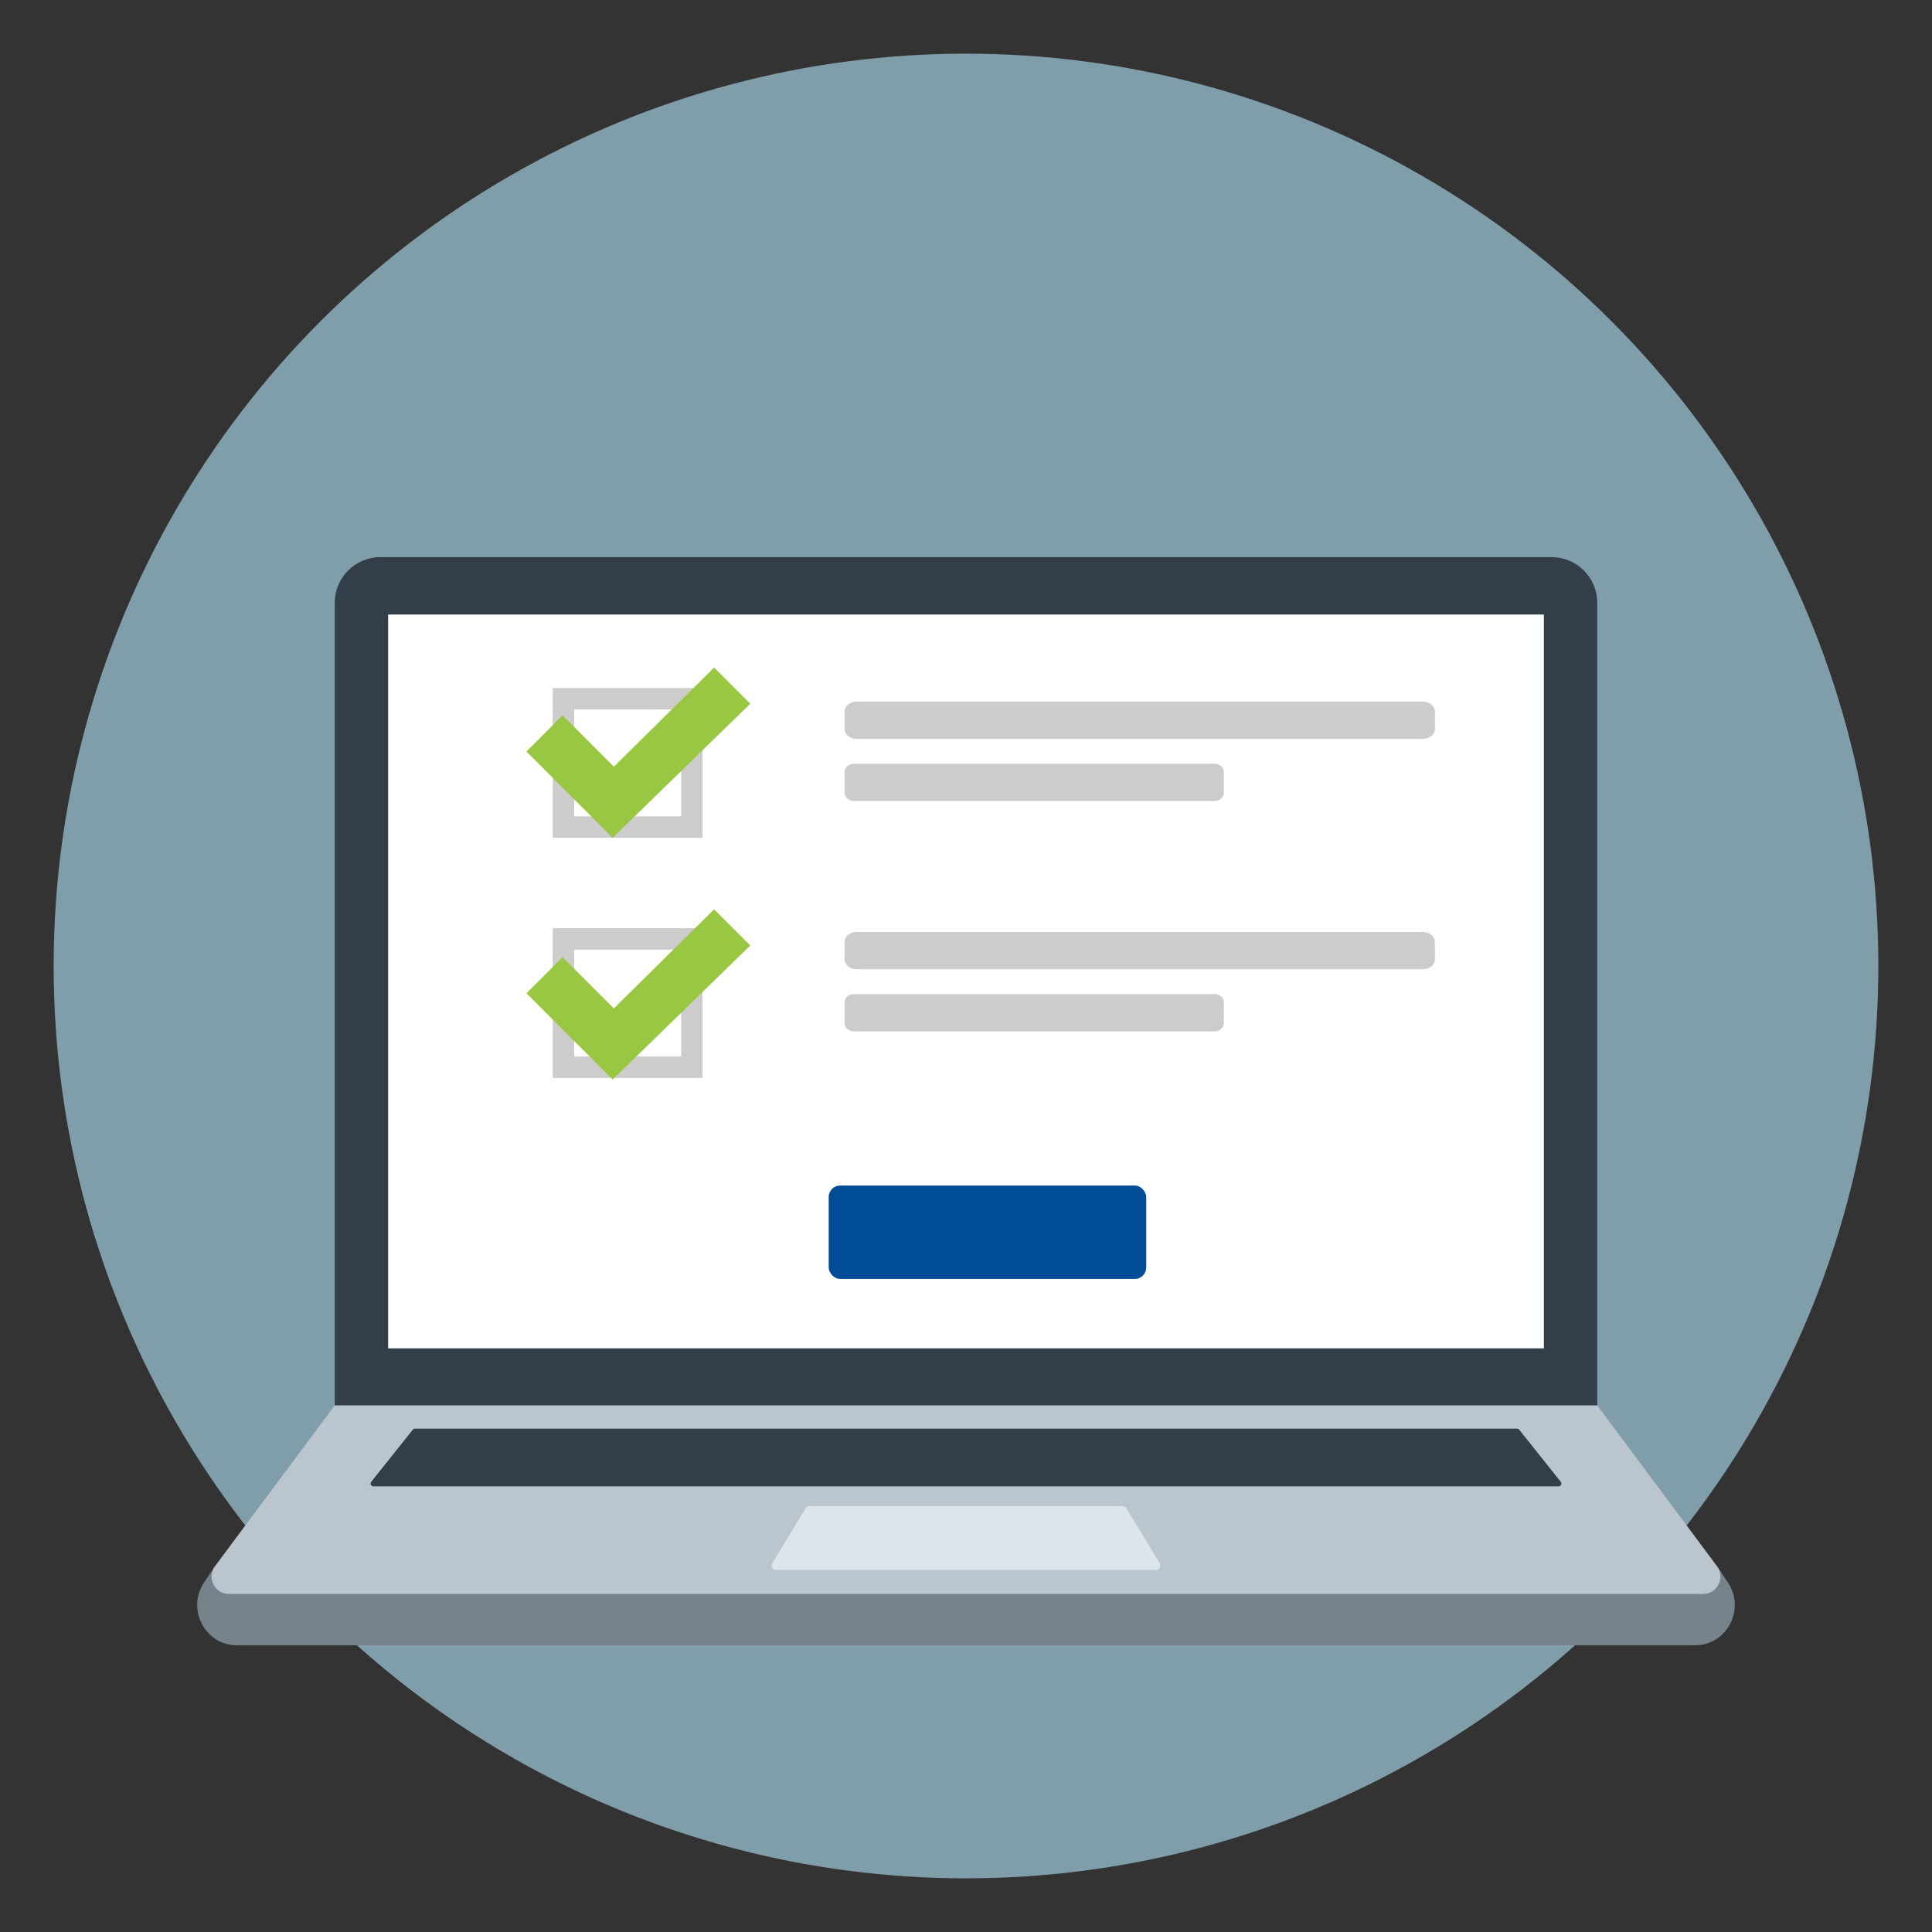 <?xml version="1.0" encoding="UTF-8"?>
<svg id="Layer_1" data-name="Layer 1" xmlns="http://www.w3.org/2000/svg" width="180" height="180" viewBox="0 0 180 180">
  <rect x="0" y="0" width="180" height="180" fill="#333333" stroke="none"/>
  <defs>
    <style>
      .cls-1 {
        fill: #004c97;
      }

      .cls-2 {
        fill: #fff;
      }

      .cls-3 {
        fill: #333f48;
      }

      .cls-4 {
        fill: #bac5ce;
      }

      .cls-5 {
        fill: #ccc;
      }

      .cls-6 {
        fill: #dce5ea;
      }

      .cls-7 {
        fill: #99c742;
      }

      .cls-8 {
        fill: #77838a;
      }

      .cls-9 {
        fill: #b4e5fa;
        isolation: isolate;
        opacity: .6;
      }

      .cls-10 {
        fill: none;
        stroke: #ccc;
        stroke-miterlimit: 10;
        stroke-width: 2px;
      }
    </style>
  </defs>
  <circle class="cls-9" cx="90" cy="90" r="85"/>
  <g>
    <path class="cls-3" d="m35.436,51.908h109.129c2.343,0,4.246,1.903,4.246,4.246v74.809H31.19V56.154c0-2.343,1.903-4.246,4.246-4.246Z"/>
    <rect class="cls-2" x="36.161" y="57.255" width="107.679" height="68.368"/>
    <path class="cls-8" d="m159.982,145.943H20.018l-.997,1.478c-1.64,2.429.003,5.771,2.932,5.862.05.002.1.002.151.002,0,0,135.792,0,135.792,0,.051,0,.102,0,.152-.002,2.929-.092,4.57-3.433,2.931-5.862l-.997-1.478Z"/>
    <path class="cls-4" d="m158.668,148.506H21.332c-1.332,0-2.095-1.519-1.3-2.588l11.15-14.979h117.635l11.15,14.979c.796,1.069.033,2.588-1.3,2.588Z"/>
    <path class="cls-3" d="m34.585,138.057l3.874-4.856c.05-.062.125-.098.204-.098h102.673c.079,0,.155.036.204.098l3.874,4.856c.136.171.015.424-.204.424H34.79c-.219,0-.341-.253-.204-.424Z"/>
    <path class="cls-6" d="m71.95,145.655l3.113-5.141c.073-.121.204-.195.345-.195h29.184c.141,0,.272.074.345.195l3.113,5.141c.163.269-.031.613-.345.613h-35.41c-.314,0-.508-.344-.345-.613Z"/>
  </g>
  <path class="cls-5" d="m79.798,65.366h52.78c.613,0,1.11.419,1.11.936v1.604c0,.517-.497.936-1.11.936h-52.78c-.613,0-1.11-.419-1.11-.936v-1.604c0-.517.497-.936,1.11-.936Z"/>
  <path class="cls-5" d="m79.579,71.153h33.554c.492,0,.891.336.891.751v1.975c0,.415-.399.751-.891.751h-33.554c-.492,0-.891-.336-.891-.751v-1.975c0-.415.399-.751.891-.751Z"/>
  <path class="cls-5" d="m79.798,86.827h52.78c.613,0,1.11.419,1.11.936v1.604c0,.517-.497.936-1.11.936h-52.78c-.613,0-1.11-.419-1.11-.936v-1.604c0-.517.497-.936,1.11-.936Z"/>
  <path class="cls-5" d="m79.579,92.614h33.554c.492,0,.891.336.891.751v1.975c0,.415-.399.751-.891.751h-33.554c-.492,0-.891-.336-.891-.751v-1.975c0-.415.399-.751.891-.751Z"/>
  <rect class="cls-10" x="52.497" y="65.101" width="11.958" height="11.958"/>
  <rect class="cls-10" x="52.497" y="87.476" width="11.958" height="11.958"/>
  <polyline class="cls-7" points="49.047 70.017 52.414 66.65 57.193 71.429 66.534 62.196 69.902 65.563 57.084 78.055 49.047 70.017"/>
  <polyline class="cls-7" points="49.047 92.54 52.414 89.173 57.193 93.952 66.534 84.719 69.902 88.087 57.084 100.578 49.047 92.54"/>
  <rect class="cls-1" x="77.208" y="110.453" width="29.584" height="8.704" rx="1.07" ry="1.07"/>
</svg>